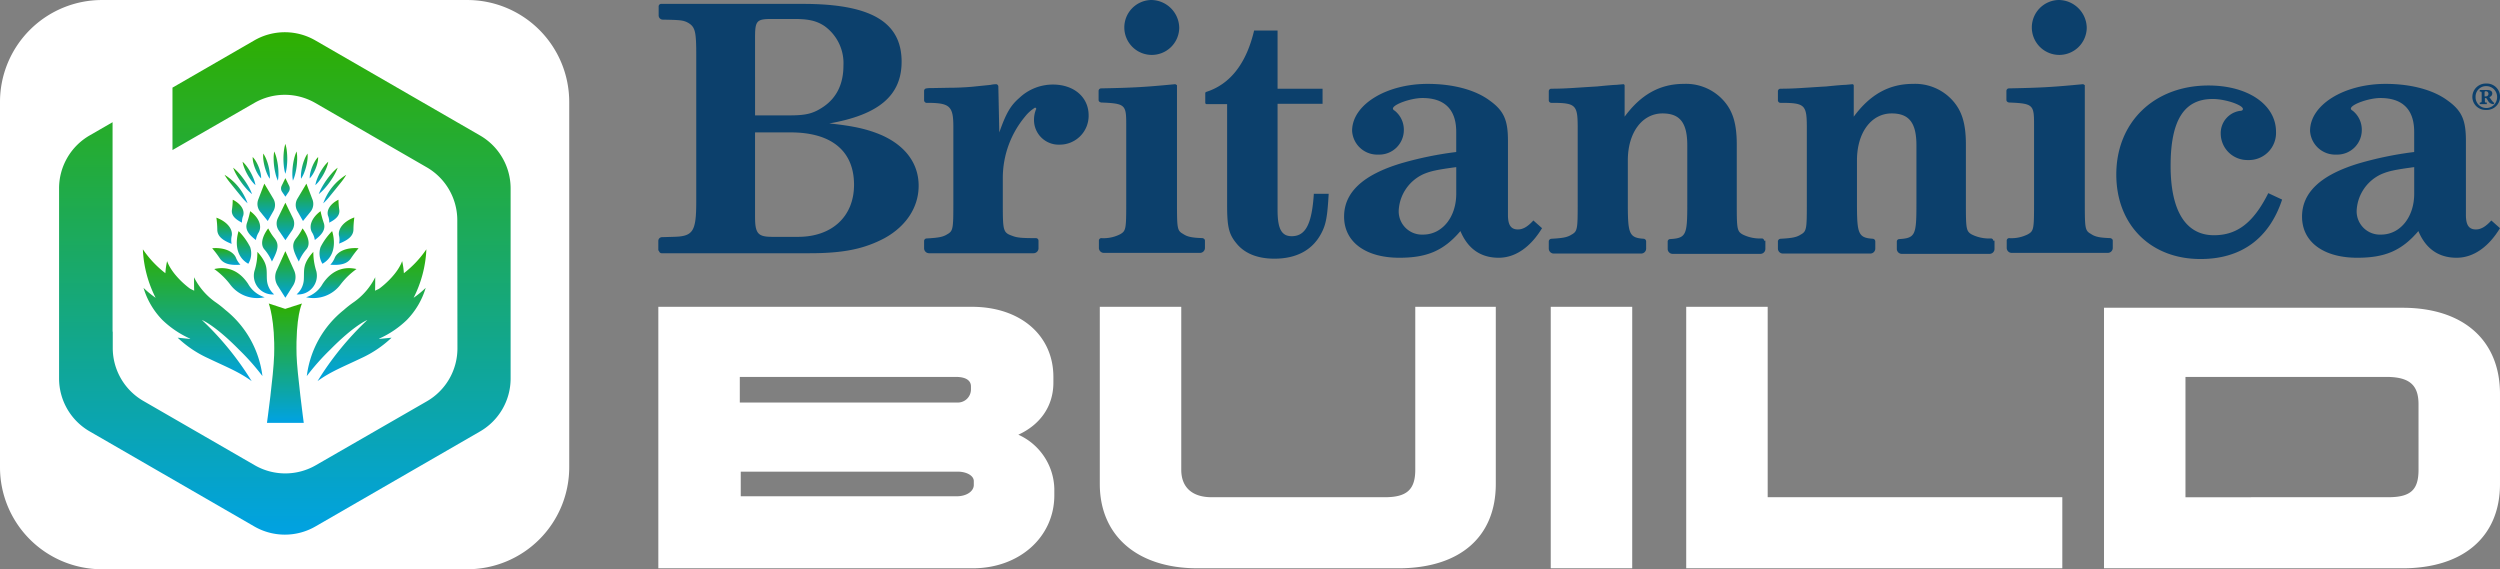 <svg xmlns="http://www.w3.org/2000/svg" xmlns:xlink="http://www.w3.org/1999/xlink" width="500.681" height="114.004" viewBox="0 0 500.681 114.004">
  <rect x="0" y="0" width="500.681" height="114.004" fill="#808080" stroke="none"/>
  <defs>
    <linearGradient id="linear-gradient" x1="0.5" x2="0.5" y2="1" gradientUnits="objectBoundingBox">
      <stop offset="0" stop-color="#2faf00"/>
      <stop offset="1" stop-color="#00a2e3"/>
    </linearGradient>
    <clipPath id="clip-path">
      <rect id="Rectangle_1787" data-name="Rectangle 1787" width="368.836" height="52.555" fill="#fff"/>
    </clipPath>
    <clipPath id="clip-path-2">
      <rect id="Rectangle_539" data-name="Rectangle 539" width="56.777" height="55.859" fill="url(#linear-gradient)"/>
    </clipPath>
  </defs>
  <g id="Group_10394" data-name="Group 10394" transform="translate(9932.341 -6799.096)">
    <g id="Group_10392" data-name="Group 10392">
      <g id="Group_10391" data-name="Group 10391">
        <path id="Path_12505" data-name="Path 12505" d="M909.82,347.506a.44.44,0,0,0-.451-.45,7.8,7.8,0,0,1-3.8-.772c-1.158-.643-1.223-1.094-1.223-6.05V328.264c0-4.183-.772-6.758-2.7-8.881a10.106,10.106,0,0,0-7.916-3.282c-4.827,0-8.624,2.188-11.842,6.564v-6.243a.277.277,0,0,0-.258-.257l-1.416.129c-.451,0-1.931.129-3.861.322-4.441.257-6.243.451-9.139.451a.508.508,0,0,0-.515.515v1.8a.508.508,0,0,0,.515.515c4.956,0,5.277.386,5.277,5.084v15.253c0,4.956-.064,5.406-1.223,6.05-.9.579-1.866.708-4.054.837a.554.554,0,0,0-.515.515v1.48a1,1,0,0,0,1.03.965h17.441a1,1,0,0,0,1.03-.965v-1.48a.546.546,0,0,0-.45-.515c-2.96-.193-3.218-.965-3.218-7.015v-8.688c0-5.6,2.9-9.4,6.951-9.4,3.475,0,4.956,1.866,4.956,6.371V340.17c0,6.178-.193,6.822-3.475,7.015a.5.5,0,0,0-.451.515v1.48a1,1,0,0,0,1.03.965h17.505a1,1,0,0,0,1.03-.965v-1.673Z" transform="translate(-10442.973 6499.795)" fill="#0c406c"/>
        <path id="Path_12506" data-name="Path 12506" d="M518.429,340.627a.554.554,0,0,0,.515.515h29.669c6.693,0,10.876-.837,15-3.025,4.312-2.381,6.822-6.178,6.822-10.49,0-4.441-2.639-7.98-7.337-10.1-2.832-1.223-5.6-1.866-10.555-2.381,9.911-1.738,14.481-5.6,14.481-12.357,0-7.98-6.178-11.584-19.758-11.584H518.879a.508.508,0,0,0-.515.515v1.8a.84.84,0,0,0,.772.837h0c3.733.064,4.183.129,5.149.644,1.416.837,1.609,1.8,1.609,6.5V330.78c0,6.114-.644,7.015-4.7,7.079l-2.124.064h0a.744.744,0,0,0-.772.772v1.931Zm19.243-27.095V297.958c0-3.411.322-3.733,3.411-3.733h4.441c2.9,0,4.505.386,6.049,1.416a9.152,9.152,0,0,1,3.8,7.916c0,3.668-1.351,6.436-3.99,8.238-2,1.352-3.411,1.738-6.758,1.738Zm0,3.411h7.144c8.173,0,12.678,3.733,12.678,10.49,0,6.371-4.441,10.426-11.2,10.426h-5.149c-2.9,0-3.475-.644-3.475-4.055V316.943Z" transform="translate(-10318.796 6508.67)" fill="#0c406c"/>
        <path id="Path_12507" data-name="Path 12507" d="M623.911,347.537a.508.508,0,0,0-.515-.515c-2.7,0-3.733-.064-4.7-.451-1.866-.644-1.931-.965-1.931-6.436v-5.342a19.22,19.22,0,0,1,4.441-12.1,7.687,7.687,0,0,1,2-1.8c.129,0,.193.064.257.193v.064a.225.225,0,0,1-.064.129,5.49,5.49,0,0,0-.386,2,4.939,4.939,0,0,0,5.149,5.02,5.782,5.782,0,0,0,5.792-5.857c0-3.668-2.96-6.178-7.144-6.178a9.763,9.763,0,0,0-6.758,2.7c-1.8,1.545-2.7,3.218-3.99,6.886l-.193-9.2a.481.481,0,0,0-.579-.451,4.975,4.975,0,0,0-.965.129l-3.8.386c-1.545.129-3.089.193-4.569.193l-3.475.064a5.536,5.536,0,0,0-1.03.064.5.5,0,0,0-.451.515v1.866a.546.546,0,0,0,.451.515h.708c3.99.064,4.7.772,4.7,4.7V340.2c0,4.956-.064,5.406-1.223,6.05-.9.579-1.931.708-4.119.837a.508.508,0,0,0-.515.515v1.48a1,1,0,0,0,1.03.965h20.852a1,1,0,0,0,1.03-.965v-1.545Z" transform="translate(-10348.271 6499.766)" fill="#0c406c"/>
        <path id="Path_12508" data-name="Path 12508" d="M670.617,306.862c-6.114.579-8.174.708-14.8.837a.508.508,0,0,0-.515.515v1.8c0,.258.193.451.515.515,4.827.193,5.02.45,5.02,4.376v15.961c0,4.956-.064,5.406-1.223,6.05a7.276,7.276,0,0,1-3.8.772.5.5,0,0,0-.451.515v1.48a1,1,0,0,0,1.03.965h19.179a1,1,0,0,0,1.03-.965V338.2c0-.257-.193-.45-.515-.515-2.06-.064-3.025-.257-3.862-.837-1.159-.644-1.223-1.03-1.223-6.05V307.055c-.129-.064-.257-.193-.386-.193ZM665.79,290a5.5,5.5,0,1,0,5.663,5.6,5.661,5.661,0,0,0-5.663-5.6Z" transform="translate(-10367.625 6509.096)" fill="#0c406c"/>
        <path id="Path_12509" data-name="Path 12509" d="M953.117,306.862c-6.114.579-8.173.708-14.8.837a.508.508,0,0,0-.515.515v1.8c0,.258.193.451.515.515,4.827.193,5.02.45,5.02,4.376v15.961c0,4.956-.064,5.406-1.223,6.05a7.277,7.277,0,0,1-3.8.772.5.5,0,0,0-.451.515v1.48a1,1,0,0,0,1.03.965h19.179a1,1,0,0,0,1.03-.965V338.2c0-.257-.193-.45-.515-.515-2.06-.064-3.025-.257-3.861-.837-1.159-.644-1.223-1.03-1.223-6.05V307.055c-.129-.064-.258-.193-.386-.193ZM948.226,290a5.5,5.5,0,1,0,5.664,5.6,5.661,5.661,0,0,0-5.664-5.6Z" transform="translate(-10468.314 6509.096)" fill="#0c406c"/>
        <path id="Path_12510" data-name="Path 12510" d="M710.253,332.065c-.386,6.114-1.609,8.624-4.441,8.624-2,0-2.832-1.416-2.832-5.213v-21.3h9.01v-3.025h-9.01V299.5h-4.7c-1.545,6.564-4.762,10.748-9.589,12.292-.129.064-.193.129-.193.257v1.931a.277.277,0,0,0,.258.257h4.119v20.208c0,4.634.386,5.985,2.124,7.98,1.609,1.8,4.119,2.767,7.337,2.767,4.441,0,7.659-1.738,9.4-5.084.965-1.8,1.223-3.411,1.48-7.916h-2.96Z" transform="translate(-10379.458 6505.711)" fill="#0c406c"/>
        <path id="Path_12511" data-name="Path 12511" d="M769.607,343.452c-1.158,1.287-2.124,1.8-3.089,1.8-1.416,0-2-.9-2-2.9V327.491c0-4.183-.837-6.049-3.733-8.109-2.9-2.124-7.337-3.282-12.357-3.282-8.3,0-15.124,4.183-15.124,9.4a5.046,5.046,0,0,0,5.277,4.762,4.923,4.923,0,0,0,5.084-5.02,4.85,4.85,0,0,0-1.866-3.8.519.519,0,0,1-.322-.386c0-.837,3.6-2.124,5.921-2.124,4.441,0,6.758,2.317,6.758,6.758v4.055A69.956,69.956,0,0,0,743.156,332c-7.723,2.317-11.456,5.857-11.456,10.683,0,5.084,4.312,8.238,11.07,8.238,5.535,0,8.881-1.416,12.228-5.342,1.48,3.54,4.055,5.342,7.659,5.342,3.346,0,6.371-2.124,8.688-5.921l-1.738-1.545Zm-15.446-5.342c0,4.7-2.832,8.173-6.629,8.173a4.662,4.662,0,0,1-4.891-4.891,8.46,8.46,0,0,1,5.084-7.272c1.416-.579,2.638-.837,6.436-1.351v5.342Z" transform="translate(-10394.856 6499.795)" fill="#0c406c"/>
        <path id="Path_12512" data-name="Path 12512" d="M838.52,347.506a.44.44,0,0,0-.451-.45,7.8,7.8,0,0,1-3.8-.772c-1.158-.643-1.223-1.094-1.223-6.05V328.264c0-4.183-.772-6.758-2.7-8.881a10.106,10.106,0,0,0-7.916-3.282c-4.827,0-8.624,2.188-11.842,6.564v-6.243a.277.277,0,0,0-.258-.257l-1.416.129c-.451,0-1.931.129-3.862.322-4.441.257-6.243.451-9.139.451a.508.508,0,0,0-.515.515v1.8a.508.508,0,0,0,.515.515c4.956,0,5.277.386,5.277,5.084v15.253c0,4.956-.064,5.406-1.223,6.05-.9.579-1.867.708-4.055.837a.554.554,0,0,0-.515.515v1.48a1,1,0,0,0,1.03.965h17.441a1,1,0,0,0,1.03-.965v-1.48a.546.546,0,0,0-.451-.515c-2.961-.193-3.218-.965-3.218-7.015v-8.688c0-5.6,2.9-9.4,6.951-9.4,3.475,0,4.956,1.866,4.956,6.371V340.17c0,6.178-.193,6.822-3.475,7.015a.5.5,0,0,0-.451.515v1.48a1,1,0,0,0,1.03.965h17.505a1,1,0,0,0,1.03-.965v-1.673Z" transform="translate(-10417.561 6499.795)" fill="#0c406c"/>
        <path id="Path_12513" data-name="Path 12513" d="M1002.441,338.16c-2.96,5.921-6.243,8.431-10.876,8.431-5.664,0-8.689-4.891-8.689-13.9,0-9.139,2.7-13.386,8.431-13.386,2.574,0,6.05,1.223,6.05,2,0,.193-.129.386-.643.386a4.494,4.494,0,0,0-3.8,4.5,5.327,5.327,0,0,0,5.342,5.342h.129a5.425,5.425,0,0,0,5.6-5.663c0-5.406-5.6-9.267-13.515-9.267-10.877,0-18.471,7.337-18.471,17.827,0,10.04,6.822,16.926,16.862,16.926,8.174,0,13.773-4.119,16.347-11.906l-2.767-1.287Z" transform="translate(-10480.504 6499.615)" fill="#0c406c"/>
        <path id="Path_12514" data-name="Path 12514" d="M1067.707,343.452c-1.159,1.287-2.124,1.8-3.089,1.8-1.416,0-2-.9-2-2.9V327.491c0-4.183-.837-6.049-3.733-8.109-2.9-2.124-7.337-3.282-12.357-3.282-8.3,0-15.124,4.183-15.124,9.4a5.046,5.046,0,0,0,5.277,4.762,4.923,4.923,0,0,0,5.084-5.02,4.85,4.85,0,0,0-1.866-3.8.519.519,0,0,1-.322-.386c0-.837,3.6-2.124,5.921-2.124,4.441,0,6.758,2.317,6.758,6.758v4.055A69.961,69.961,0,0,0,1041.255,332c-7.723,2.317-11.456,5.857-11.456,10.683,0,5.084,4.312,8.238,11.069,8.238,5.535,0,8.881-1.416,12.228-5.342,1.48,3.54,4.055,5.342,7.658,5.342,3.347,0,6.372-2.124,8.688-5.921l-1.737-1.545Zm-15.446-5.342c0,4.7-2.832,8.173-6.629,8.173a4.662,4.662,0,0,1-4.891-4.891,8.46,8.46,0,0,1,5.084-7.272c1.416-.579,2.639-.837,6.436-1.351v5.342Z" transform="translate(-10501.104 6499.795)" fill="#0c406c"/>
        <path id="Path_12515" data-name="Path 12515" d="M1085.566,316a2.681,2.681,0,0,0-2.768,2.639h0a2.61,2.61,0,0,0,2.639,2.639h.129a2.642,2.642,0,1,0,0-5.277m0,.515a2.157,2.157,0,0,1,2.188,2.124v.064a2.159,2.159,0,0,1-4.312.193V318.7a2.1,2.1,0,0,1,2.059-2.188h.064m1.609,3.347a.892.892,0,0,1-.258-.193,9.218,9.218,0,0,1-.708-.965.754.754,0,0,0,.579-.708c0-.579-.579-.708-1.03-.708h-1.48v.322c.322,0,.386,0,.386.386v1.416c0,.386-.064.386-.386.386v.322h1.416V319.8c-.386,0-.386,0-.386-.386V318.9h.064a.492.492,0,0,1,.322.129,5.585,5.585,0,0,0,.386.644,1.28,1.28,0,0,0,1.03.451l.064-.257Zm-1.931-1.287V317.8c0-.193.064-.257.258-.257a.5.5,0,0,1,.515.451v.064a.486.486,0,0,1-.257.451.816.816,0,0,1-.386.064Z" transform="translate(-10519.993 6499.83)" fill="#0c406c"/>
      </g>
      <g id="Group_10389" data-name="Group 10389" transform="translate(-9800.496 6860.541)">
        <g id="Group_10385" data-name="Group 10385" transform="translate(0 0)" clip-path="url(#clip-path)">
          <path id="Path_12625" data-name="Path 12625" d="M72.1,25.614c4.174-1.9,7.02-5.5,7.02-10.435V14.04C79.118,5.692,72.477,0,62.8,0H0V52.366H62.99c9.3,0,16.317-6.261,16.317-14.609V36.428A12.2,12.2,0,0,0,72.1,25.614ZM16.317,14.04H59.575c2.087,0,3.036.759,3.036,1.9v.569a2.63,2.63,0,0,1-2.846,2.656H16.317V14.04ZM63.18,35.669c0,1.328-1.518,2.277-3.415,2.277H16.507V33.013H59.955c1.708,0,3.225.759,3.225,1.9Zm44.966,16.7h40.033c12.332,0,19.542-6.261,19.542-16.886V0H151.595V32.634c0,3.984-1.708,5.5-6.071,5.5H110.8c-3.795,0-6.071-1.9-6.071-5.5V0H88.414V35.48c0,10.435,7.589,16.886,19.542,16.886Zm70.58,0h16.317V0H178.726Zm27.131,0H281.18V38.136H222.174V0H205.857Zm83.671,0h59.765c12.143,0,19.542-6.261,19.542-16.886V17.455c0-10.815-7.4-17.265-19.542-17.265H289.529V52.366Zm16.317-14.23V14.04h40.223c4.743,0,6.451,1.708,6.451,5.5V32.634c0,3.984-1.518,5.5-6.071,5.5Z" transform="translate(0 0)" fill="#fff"/>
        </g>
      </g>
    </g>
    <g id="Group_10393" data-name="Group 10393">
      <path id="Path_12626" data-name="Path 12626" d="M293.434,278A20.425,20.425,0,0,0,273,298.434v73.132A20.425,20.425,0,0,0,293.434,392h73.132A20.425,20.425,0,0,0,387,371.566V298.434A20.425,20.425,0,0,0,366.566,278Z" transform="translate(-10205.341 6521.1)" fill="#fff"/>
      <path id="Subtraction_19" data-name="Subtraction 19" d="M45.227,100.623h0A12.265,12.265,0,0,1,39.1,98.984L6.124,79.942A12.24,12.24,0,0,1,0,69.344l0-38.07a12.236,12.236,0,0,1,6.121-10.6l4.594-2.652V59.978h.036l0,3.275a12.249,12.249,0,0,0,6.119,10.589l22.311,12.88a12.243,12.243,0,0,0,12.227.007L73.649,73.923A12.244,12.244,0,0,0,79.782,63.3l-.029-25.661a12.241,12.241,0,0,0-6.119-10.584L51.323,14.175A12.247,12.247,0,0,0,39.1,14.169L22.712,23.6V11.1l16.38-9.454a12.223,12.223,0,0,1,12.238,0L84.311,20.683a12.239,12.239,0,0,1,6.122,10.6l0,38.07a12.239,12.239,0,0,1-6.12,10.6L51.343,98.984A12.245,12.245,0,0,1,45.227,100.623Z" transform="translate(-9920.511 6805.547)" fill="url(#linear-gradient)"/>
      <g id="Group_10390" data-name="Group 10390" transform="translate(-9903.729 6827.928)">
        <g id="Group_1754" data-name="Group 1754" clip-path="url(#clip-path-2)">
          <path id="Path_2382" data-name="Path 2382" d="M101,81.384l-.882-1.943-.882,1.943-.862,1.9a3.242,3.242,0,0,0,.227,3.106l.634,1,.882,1.385L101,87.383l.634-1a3.241,3.241,0,0,0,.227-3.106Z" transform="translate(-71.58 -57.973)" fill="url(#linear-gradient)"/>
          <path id="Path_2383" data-name="Path 2383" d="M101.638,45.1l-.761-1.563-.761,1.563-.743,1.527a2.459,2.459,0,0,0,.2,2.5l.547.8.761,1.115.761-1.115.547-.8a2.459,2.459,0,0,0,.2-2.5Z" transform="translate(-72.335 -31.774)" fill="url(#linear-gradient)"/>
          <path id="Path_2384" data-name="Path 2384" d="M103.648,26.088l-.377-.774-.377.774-.368.756a1.217,1.217,0,0,0,.1,1.238l.271.4.377.552.377-.552.271-.4a1.217,1.217,0,0,0,.1-1.238Z" transform="translate(-74.729 -18.473)" fill="url(#linear-gradient)"/>
          <path id="Path_2385" data-name="Path 2385" d="M87.186,30.919l-.9-1.508-.617,1.609-.6,1.572a2.479,2.479,0,0,0,.423,2.479l.618.762.86,1.061.657-1.162L88.1,34.9a2.453,2.453,0,0,0-.031-2.505Z" transform="translate(-61.96 -21.463)" fill="url(#linear-gradient)"/>
          <path id="Path_2386" data-name="Path 2386" d="M86.226,88.489a4.231,4.231,0,0,1-1.453-2.976c-.112-1.95.335-3.044-1.9-5.541a12.406,12.406,0,0,1-.6,3.865,3.754,3.754,0,0,0,3.95,4.652" transform="translate(-59.933 -58.362)" fill="url(#linear-gradient)"/>
          <path id="Path_2387" data-name="Path 2387" d="M62.994,97.861a5.754,5.754,0,0,1-3.317-2.681c-1.565-2.362-3.838-3.638-6.782-2.968a14.884,14.884,0,0,1,3.168,3.064,6.756,6.756,0,0,0,6.931,2.585" transform="translate(-38.601 -67.164)" fill="url(#linear-gradient)"/>
          <path id="Path_2388" data-name="Path 2388" d="M90.353,69.215a9.306,9.306,0,0,0-1.528-2.457c-1.118-1.341.223-3.479.783-4.181a10.8,10.8,0,0,0,1.267,1.979c.931,1.213.783,2.2-.522,4.659" transform="translate(-64.506 -45.667)" fill="url(#linear-gradient)"/>
          <path id="Path_2389" data-name="Path 2389" d="M78.607,55.6a3.906,3.906,0,0,1,.6-1.6c.634-1.245,0-2.9-1.751-4.181a19.274,19.274,0,0,1-.633,2.33c-.41,1.181.149,2.234,1.789,3.447" transform="translate(-55.965 -36.358)" fill="url(#linear-gradient)"/>
          <path id="Path_2390" data-name="Path 2390" d="M57.546,59.863a3.76,3.76,0,0,1,.034-1.675c.187-1.348-.978-2.781-3.085-3.57a18.829,18.829,0,0,1,.178,2.387c.005,1.232.9,2.1,2.874,2.858" transform="translate(-39.768 -39.858)" fill="url(#linear-gradient)"/>
          <path id="Path_2391" data-name="Path 2391" d="M57.02,80.5a4.292,4.292,0,0,1-.928-1.475c-.607-1.254-2.442-2.016-4.73-1.822a21.977,21.977,0,0,1,1.519,2.008c.708,1.072,1.982,1.458,4.139,1.289" transform="translate(-37.482 -56.32)" fill="url(#linear-gradient)"/>
          <path id="Path_2392" data-name="Path 2392" d="M71.921,71.127a3.974,3.974,0,0,0,.372-3.351,12.737,12.737,0,0,0-2.311-3.191s-1.6,4.532,1.938,6.542" transform="translate(-50.807 -47.132)" fill="url(#linear-gradient)"/>
          <path id="Path_2393" data-name="Path 2393" d="M114.526,30.919l.9-1.508.616,1.609.6,1.572a2.479,2.479,0,0,1-.422,2.479l-.618.762-.86,1.061-.657-1.162-.472-.835a2.453,2.453,0,0,1,.032-2.505Z" transform="translate(-82.673 -21.463)" fill="url(#linear-gradient)"/>
          <path id="Path_2394" data-name="Path 2394" d="M113.921,88.489a4.231,4.231,0,0,0,1.453-2.976c.112-1.95-.335-3.044,1.9-5.541a12.406,12.406,0,0,0,.6,3.865,3.754,3.754,0,0,1-3.95,4.652" transform="translate(-83.136 -58.362)" fill="url(#linear-gradient)"/>
          <path id="Path_2395" data-name="Path 2395" d="M120.954,97.861a5.754,5.754,0,0,0,3.317-2.681c1.565-2.362,3.838-3.638,6.782-2.968a14.883,14.883,0,0,0-3.168,3.064,6.756,6.756,0,0,1-6.931,2.585" transform="translate(-88.268 -67.164)" fill="url(#linear-gradient)"/>
          <path id="Path_2396" data-name="Path 2396" d="M112.556,69.215a9.3,9.3,0,0,1,1.528-2.457c1.118-1.341-.223-3.479-.783-4.181a10.8,10.8,0,0,1-1.267,1.979c-.932,1.213-.783,2.2.522,4.659" transform="translate(-81.324 -45.667)" fill="url(#linear-gradient)"/>
          <path id="Path_2397" data-name="Path 2397" d="M125.178,55.6a3.907,3.907,0,0,0-.6-1.6c-.634-1.245,0-2.9,1.751-4.181a19.278,19.278,0,0,0,.633,2.33c.41,1.181-.149,2.234-1.789,3.447" transform="translate(-90.741 -36.358)" fill="url(#linear-gradient)"/>
          <path id="Path_2398" data-name="Path 2398" d="M137.249,45.906a3.2,3.2,0,0,0-.243-1.392c-.328-1.108.452-2.388,2.094-3.2a15.865,15.865,0,0,0,.16,2c.154,1.026-.471,1.817-2.011,2.595" transform="translate(-99.928 -30.147)" fill="url(#linear-gradient)"/>
          <path id="Path_2399" data-name="Path 2399" d="M138.921,80.5a4.293,4.293,0,0,0,.928-1.475c.607-1.254,2.442-2.016,4.73-1.822a21.969,21.969,0,0,0-1.519,2.008c-.708,1.072-1.982,1.458-4.139,1.289" transform="translate(-101.38 -56.32)" fill="url(#linear-gradient)"/>
          <path id="Path_2400" data-name="Path 2400" d="M131.518,71.127a3.973,3.973,0,0,1-.373-3.351,12.735,12.735,0,0,1,2.31-3.191s1.6,4.532-1.938,6.542" transform="translate(-95.553 -47.132)" fill="url(#linear-gradient)"/>
          <path id="Path_2401" data-name="Path 2401" d="M67.976,45.906a3.2,3.2,0,0,1,.243-1.392c.328-1.108-.452-2.388-2.094-3.2a15.9,15.9,0,0,1-.16,2c-.154,1.026.47,1.817,2.011,2.595" transform="translate(-48.123 -30.147)" fill="url(#linear-gradient)"/>
          <path id="Path_2402" data-name="Path 2402" d="M98.977,118.223s-1.284,2.546-1.078,10.365c.09,3.42,1.438,13.547,1.438,13.547H91.968s1.312-9.44,1.438-13.547c.214-6.984-1.078-10.365-1.078-10.365l3.295,1.081Z" transform="translate(-67.115 -86.275)" fill="url(#linear-gradient)"/>
          <path id="Path_2403" data-name="Path 2403" d="M104.561,5.981a7.938,7.938,0,0,1-.3-1.5,13.337,13.337,0,0,1-.083-1.5,13.142,13.142,0,0,1,.082-1.5,7.851,7.851,0,0,1,.3-1.5,7.85,7.85,0,0,1,.3,1.5,13.145,13.145,0,0,1,.082,1.5,13.335,13.335,0,0,1-.083,1.5,7.933,7.933,0,0,1-.3,1.5" transform="translate(-76.023)" fill="url(#linear-gradient)"/>
          <path id="Path_2404" data-name="Path 2404" d="M97.768,11.427A7.714,7.714,0,0,1,97.285,10a13.14,13.14,0,0,1-.367-2.923,7.63,7.63,0,0,1,.118-1.5,7.638,7.638,0,0,1,.484,1.424,12.715,12.715,0,0,1,.265,1.451,12.9,12.9,0,0,1,.1,1.472,7.712,7.712,0,0,1-.117,1.5" transform="translate(-70.727 -4.074)" fill="url(#linear-gradient)"/>
          <path id="Path_2405" data-name="Path 2405" d="M90.471,12.163a6.161,6.161,0,0,1-.618-1.186,10.173,10.173,0,0,1-.406-1.241A10,10,0,0,1,89.2,8.454a6.079,6.079,0,0,1-.032-1.337A6.082,6.082,0,0,1,89.788,8.3a9.958,9.958,0,0,1,.405,1.241,10.1,10.1,0,0,1,.245,1.282,6.142,6.142,0,0,1,.033,1.337" transform="translate(-65.055 -5.194)" fill="url(#linear-gradient)"/>
          <path id="Path_2406" data-name="Path 2406" d="M83.066,13.945a4.922,4.922,0,0,1-.705-.96,7.938,7.938,0,0,1-.5-1.041,7.8,7.8,0,0,1-.348-1.1,4.842,4.842,0,0,1-.142-1.183,4.855,4.855,0,0,1,.706.96,7.8,7.8,0,0,1,.5,1.041,7.969,7.969,0,0,1,.347,1.1,4.911,4.911,0,0,1,.143,1.183" transform="translate(-59.38 -7.049)" fill="url(#linear-gradient)"/>
          <path id="Path_2407" data-name="Path 2407" d="M76.473,17.86a6.484,6.484,0,0,1-.911-1.028,10.732,10.732,0,0,1-.719-1.133,10.5,10.5,0,0,1-.574-1.213,6.393,6.393,0,0,1-.381-1.32,6.386,6.386,0,0,1,.912,1.027,10.548,10.548,0,0,1,.718,1.134,10.783,10.783,0,0,1,.573,1.214,6.484,6.484,0,0,1,.381,1.319" transform="translate(-53.921 -9.608)" fill="url(#linear-gradient)"/>
          <path id="Path_2408" data-name="Path 2408" d="M70.691,22.878A9.35,9.35,0,0,1,69.5,21.73a15.8,15.8,0,0,1-1.015-1.276,15.6,15.6,0,0,1-.88-1.372,9.261,9.261,0,0,1-.7-1.5A9.285,9.285,0,0,1,68.1,18.73a15.419,15.419,0,0,1,1.014,1.276,15.8,15.8,0,0,1,.879,1.373,9.418,9.418,0,0,1,.7,1.5" transform="translate(-48.824 -12.831)" fill="url(#linear-gradient)"/>
          <path id="Path_2409" data-name="Path 2409" d="M65.141,28.553a11.985,11.985,0,0,1-1.272-1.363l-1.142-1.407L61.591,24.37a11.867,11.867,0,0,1-1.063-1.531,11.554,11.554,0,0,1,1.5,1.111,10.719,10.719,0,0,1,2.341,2.9,11.726,11.726,0,0,1,.771,1.7" transform="translate(-44.171 -16.667)" fill="url(#linear-gradient)"/>
          <path id="Path_2410" data-name="Path 2410" d="M110.894,11.427a7.733,7.733,0,0,1-.117-1.5,12.9,12.9,0,0,1,.1-1.472,12.712,12.712,0,0,1,.265-1.451,7.636,7.636,0,0,1,.484-1.424,7.631,7.631,0,0,1,.118,1.5,12.766,12.766,0,0,1-.1,1.472A12.9,12.9,0,0,1,111.376,10a7.714,7.714,0,0,1-.483,1.424" transform="translate(-80.841 -4.074)" fill="url(#linear-gradient)"/>
          <path id="Path_2411" data-name="Path 2411" d="M117.158,12.163a6.141,6.141,0,0,1,.033-1.337,10.1,10.1,0,0,1,.245-1.282,9.956,9.956,0,0,1,.405-1.241,6.082,6.082,0,0,1,.619-1.186,6.079,6.079,0,0,1-.032,1.337,10.012,10.012,0,0,1-.246,1.282,10.176,10.176,0,0,1-.406,1.241,6.161,6.161,0,0,1-.618,1.186" transform="translate(-85.481 -5.194)" fill="url(#linear-gradient)"/>
          <path id="Path_2412" data-name="Path 2412" d="M123.623,13.945a4.91,4.91,0,0,1,.143-1.183,7.965,7.965,0,0,1,.347-1.1,7.8,7.8,0,0,1,.5-1.041,4.854,4.854,0,0,1,.706-.96,4.845,4.845,0,0,1-.142,1.183,7.8,7.8,0,0,1-.348,1.1,7.932,7.932,0,0,1-.5,1.041,4.921,4.921,0,0,1-.705.96" transform="translate(-90.215 -7.049)" fill="url(#linear-gradient)"/>
          <path id="Path_2413" data-name="Path 2413" d="M127.822,17.86a6.484,6.484,0,0,1,.381-1.319,10.775,10.775,0,0,1,.573-1.214,10.547,10.547,0,0,1,.718-1.134,6.384,6.384,0,0,1,.912-1.027,6.392,6.392,0,0,1-.38,1.32,10.507,10.507,0,0,1-.574,1.213,10.739,10.739,0,0,1-.719,1.133,6.486,6.486,0,0,1-.911,1.028" transform="translate(-93.28 -9.608)" fill="url(#linear-gradient)"/>
          <path id="Path_2414" data-name="Path 2414" d="M130.353,22.878a9.371,9.371,0,0,1,.7-1.5,15.745,15.745,0,0,1,.879-1.373,15.526,15.526,0,0,1,1.014-1.276,9.286,9.286,0,0,1,1.194-1.148,9.281,9.281,0,0,1-.7,1.5,15.526,15.526,0,0,1-.88,1.372,15.8,15.8,0,0,1-1.015,1.276,9.37,9.37,0,0,1-1.193,1.148" transform="translate(-95.127 -12.831)" fill="url(#linear-gradient)"/>
          <path id="Path_2415" data-name="Path 2415" d="M133.676,28.553a11.723,11.723,0,0,1,.771-1.7,10.719,10.719,0,0,1,2.341-2.9,11.554,11.554,0,0,1,1.5-1.111,11.865,11.865,0,0,1-1.063,1.531l-1.135,1.413-1.142,1.407a11.984,11.984,0,0,1-1.272,1.363" transform="translate(-97.552 -16.667)" fill="url(#linear-gradient)"/>
          <path id="Path_2416" data-name="Path 2416" d="M145.291,59.674A3.759,3.759,0,0,0,145.257,58c-.187-1.348.978-2.781,3.085-3.57a18.818,18.818,0,0,0-.178,2.387c-.005,1.232-.9,2.1-2.874,2.858" transform="translate(-105.99 -39.72)" fill="url(#linear-gradient)"/>
          <path id="Path_2417" data-name="Path 2417" d="M11.815,92.228s2.516.944,7.459,5.961a46.511,46.511,0,0,1,4.673,5.273,20.093,20.093,0,0,0-7.4-13.225,21.006,21.006,0,0,0-2.108-1.649,13.473,13.473,0,0,1-4.193-4.913s0,2.435.04,2.691c-.282-.131-.557-.263-.826-.4-1.308-.946-3.767-3.178-4.606-5.528a15.064,15.064,0,0,0-.345,2.426A20.822,20.822,0,0,1,0,78.078a23.637,23.637,0,0,0,2.557,9.714A19.533,19.533,0,0,1,.133,85.8a15.591,15.591,0,0,0,3.774,6.425,19.337,19.337,0,0,0,5.456,3.7l.143.108-2.543-.255a22.254,22.254,0,0,0,6.156,4.134c3.274,1.584,6.078,2.648,8.673,4.567a59.875,59.875,0,0,0-9.976-12.251" transform="translate(0 -56.979)" fill="url(#linear-gradient)"/>
          <path id="Path_2418" data-name="Path 2418" d="M133.621,92.228s-2.516.944-7.459,5.961a46.512,46.512,0,0,0-4.673,5.273,20.093,20.093,0,0,1,7.4-13.225A21.005,21.005,0,0,1,131,88.589a13.473,13.473,0,0,0,4.194-4.913s0,2.435-.04,2.691c.282-.131.557-.263.826-.4,1.308-.946,3.767-3.178,4.606-5.528a15.068,15.068,0,0,1,.345,2.426,20.823,20.823,0,0,0,4.506-4.79,23.637,23.637,0,0,1-2.557,9.714A19.528,19.528,0,0,0,145.3,85.8a15.591,15.591,0,0,1-3.774,6.425,19.337,19.337,0,0,1-5.456,3.7l-.143.108,2.543-.255a22.253,22.253,0,0,1-6.156,4.134c-3.274,1.584-6.078,2.648-8.673,4.567a59.876,59.876,0,0,1,9.976-12.251" transform="translate(-88.659 -56.979)" fill="url(#linear-gradient)"/>
        </g>
      </g>
    </g>
  </g>
</svg>
